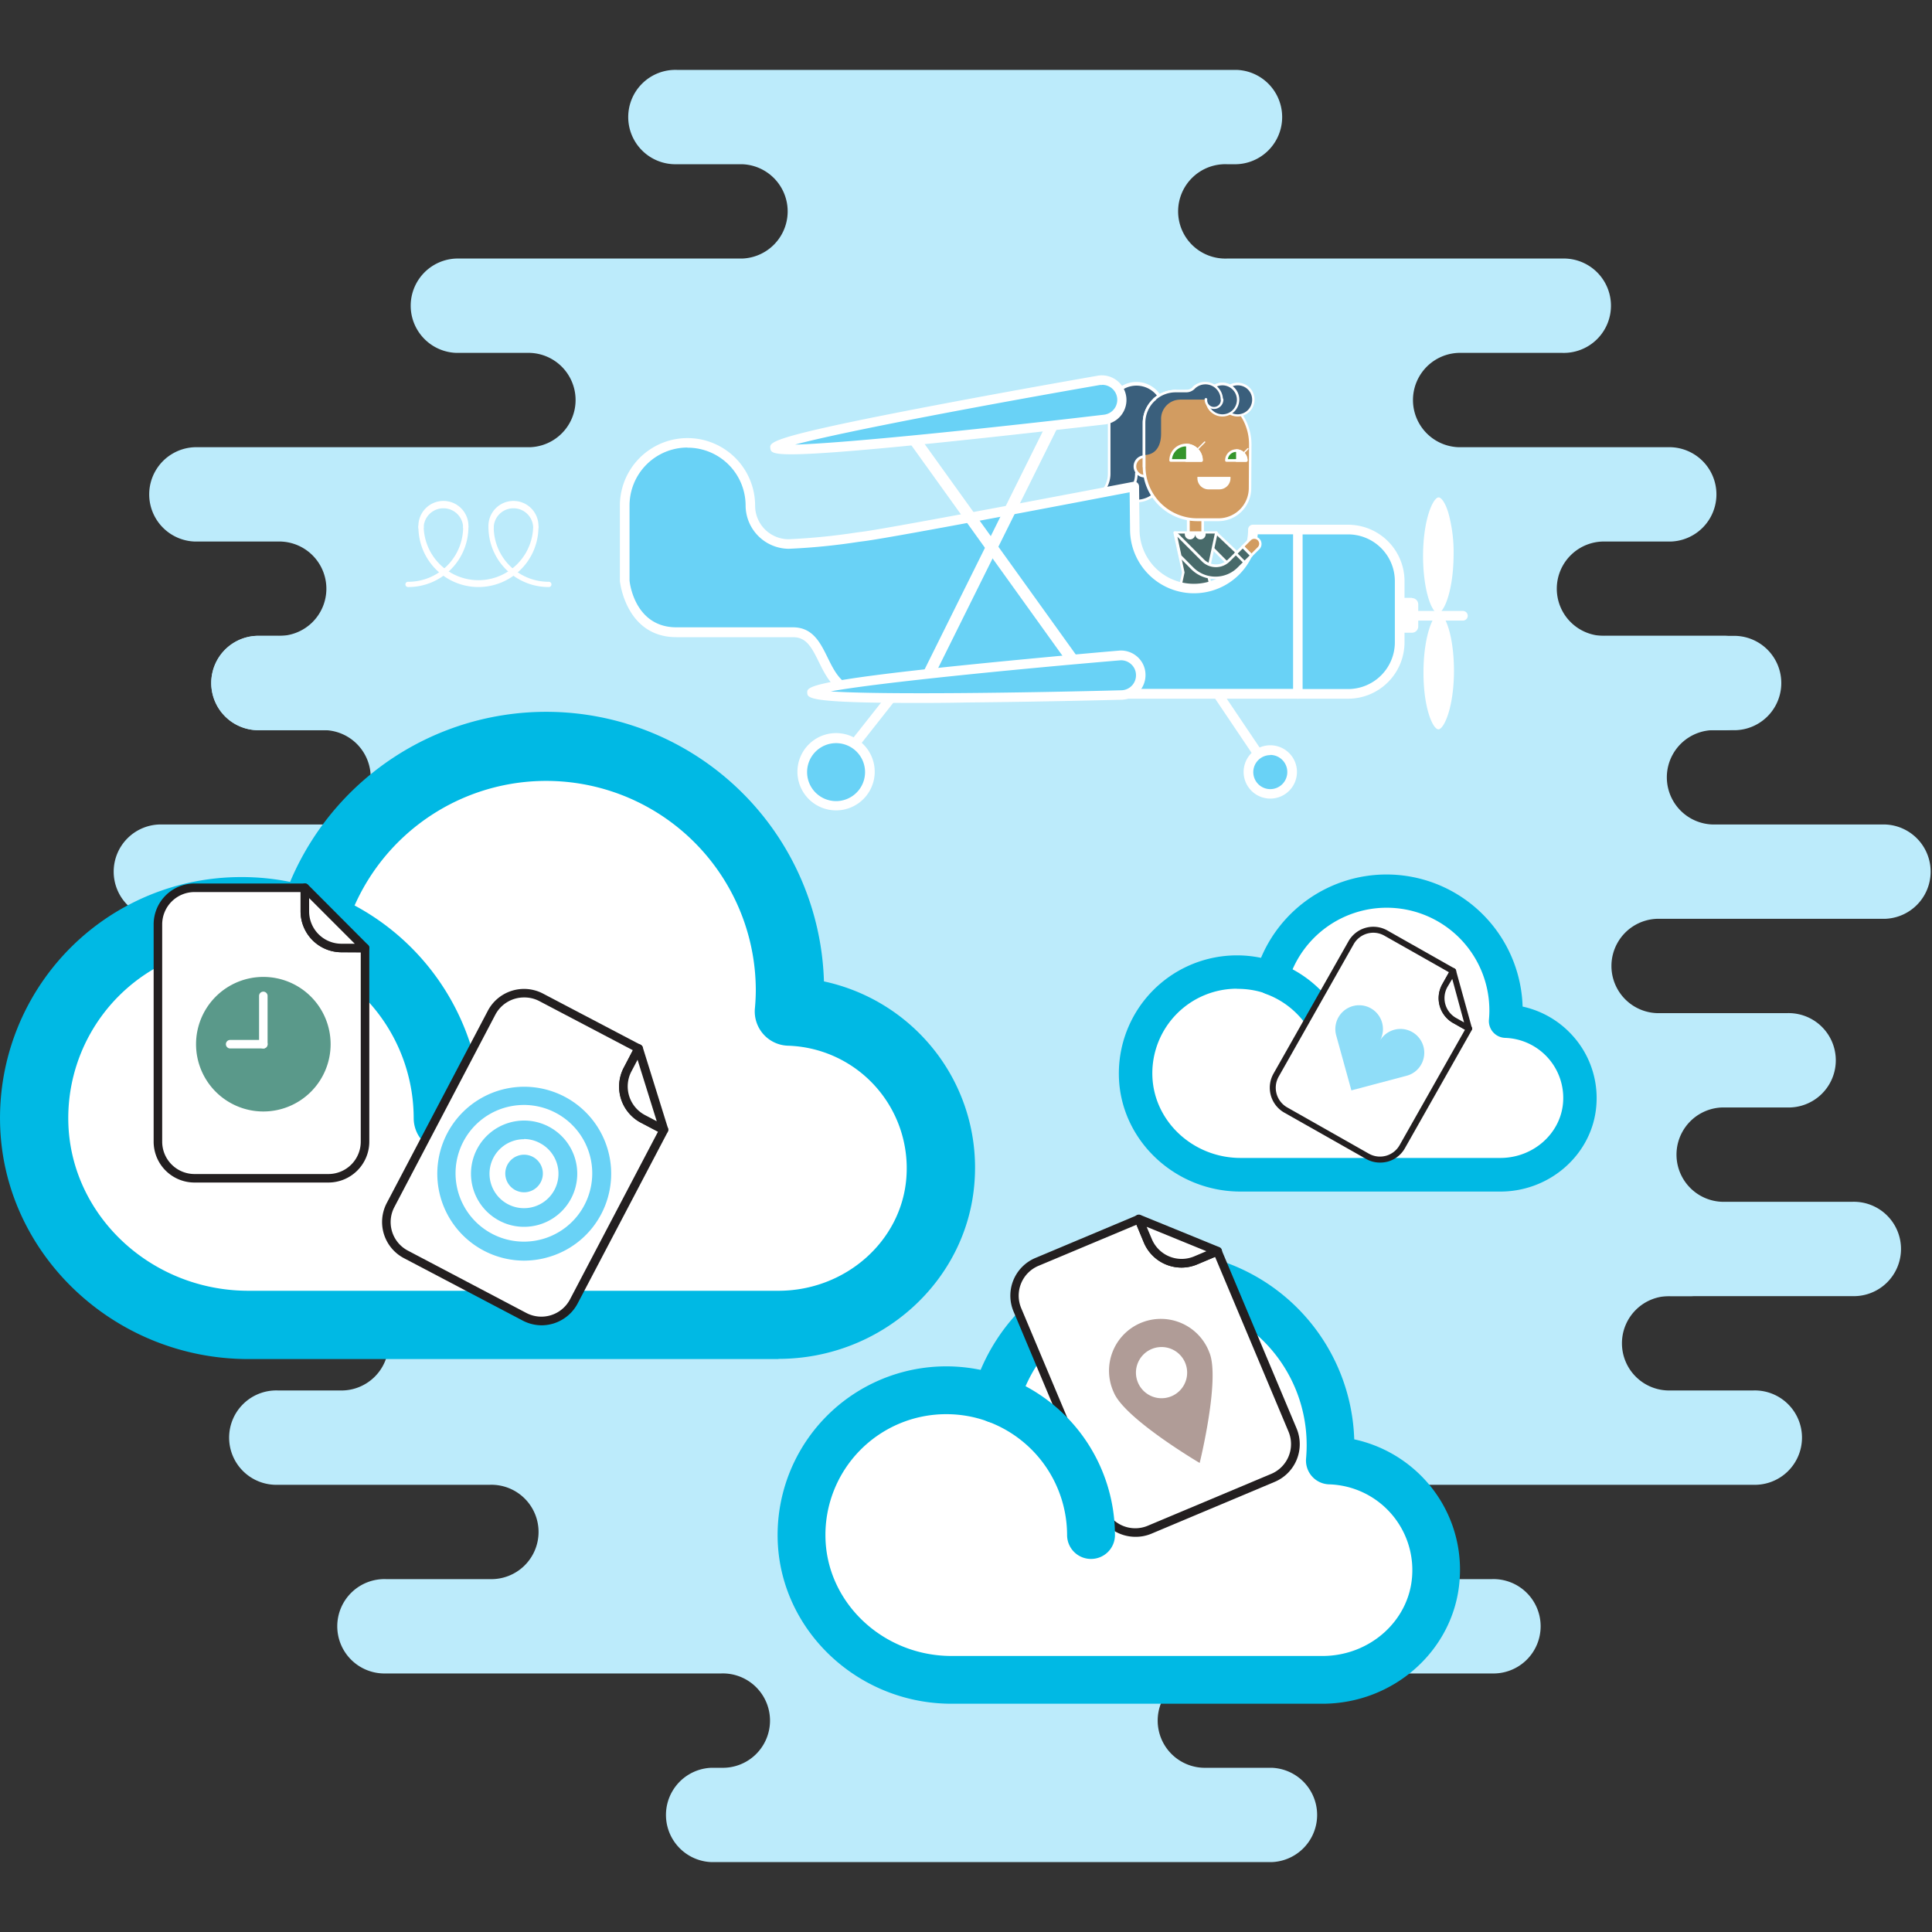 <svg xmlns="http://www.w3.org/2000/svg" viewBox="0 0 400 400"><rect x="0" y="0" width="400" height="400" fill="#333333" stroke="none"/><defs><clipPath id="a"><path d="M0 0h400v400H0z" class="a"/></clipPath><clipPath id="b"><path d="M942.57 190.14h47.58a9.85 9.85 0 1 0 0-19.7h-36a9.86 9.86 0 0 1 0-19.71H959a9.86 9.86 0 1 0 0-19.73h-27.23a9.86 9.86 0 0 1 0-19.71h13.59a9.86 9.86 0 0 0 0-19.71h-44.3a9.86 9.86 0 1 1 0-19.71h21.71a9.86 9.86 0 0 0 0-19.71h-70.09a9.86 9.86 0 1 1 0-19.71h2a9.86 9.86 0 1 0 0-19.71h-117a9.86 9.86 0 1 0 0 19.71h13.59a9.86 9.86 0 0 1 0 19.71h-59.59a9.86 9.86 0 1 0 0 19.71H707a9.86 9.86 0 0 1 0 19.71h-70a9.86 9.86 0 0 0 0 19.71h17.3a9.86 9.86 0 1 1 0 19.71h-3.72a9.86 9.86 0 0 0 0 19.71h13.61a9.86 9.86 0 0 1 0 19.71h-34a9.85 9.85 0 0 0 0 19.7H637a9.86 9.86 0 1 1 0 19.71h-27.15a9.86 9.86 0 0 0 0 19.71h54.38a9.86 9.86 0 0 1 0 19.71h-40.78a9.86 9.86 0 1 0 0 19.71H668a9.86 9.86 0 0 1 0 19.71h-13.6a9.86 9.86 0 0 0 0 19.71h44.31a9.86 9.86 0 1 1 0 19.71H677a9.86 9.86 0 0 0 0 19.71h70.1a9.86 9.86 0 0 1 0 19.71h-2a9.86 9.86 0 1 0 0 19.71H862a9.86 9.86 0 0 0 0-19.71h-13.6a9.86 9.86 0 0 1 0-19.71h59.67a9.86 9.86 0 1 0 0-19.71h-15.38a9.86 9.86 0 0 1 0-19.71h70a9.86 9.86 0 1 0 0-19.71h-17.3a9.86 9.86 0 0 1 0-19.71h38a9.86 9.86 0 0 0 0-19.71h-27.23a9.86 9.86 0 0 1 0-19.71h13.6a9.86 9.86 0 0 0 0-19.71h-27.19a9.86 9.86 0 1 1 0-19.71Z" class="a"/></clipPath><clipPath id="d"><circle cx="803.98" cy="502.73" r="184.99" class="a"/></clipPath><style>.a{fill:none}.c{fill:#bcebfb}.d{fill:#44c7f4}.e{fill:#fff}.f{fill:#486a6a}.g{fill:#3a5f7c}.h{fill:#d29c61}.i{fill:#35952c}.j{fill:#69d2f6}.k{fill:#815541}.l{fill:#00b9e4}.m{fill:#231f20}</style><mask id="c" width="656.38" height="380.88" x="332.59" y="317.74" maskUnits="userSpaceOnUse"/></defs><g clip-path="url(#a)"><path d="M57.49 131.65a9.77 9.77 0 1 0 0-19.53H40.35a9.77 9.77 0 0 1 0-19.53h69.36a9.77 9.77 0 0 0 0-19.53H94.49a9.77 9.77 0 0 1 0-19.53h59.13a9.77 9.77 0 0 0 0-19.53h-13.47a9.77 9.77 0 1 1 0-19.53H256A9.77 9.77 0 0 1 256 34h-2a9.77 9.77 0 1 0 0 19.53h69.45a9.77 9.77 0 1 1 0 19.53H302a9.77 9.77 0 0 0 0 19.53h43.91a9.77 9.77 0 0 1 0 19.53H332.4a9.77 9.77 0 1 0 0 19.53h26.94a9.77 9.77 0 0 1 0 19.53H53.82a9.77 9.77 0 1 1 0-19.53ZM345.89 268.35a9.77 9.77 0 1 0 0 19.53H363a9.77 9.77 0 1 1 0 19.53h-69.33a9.77 9.77 0 0 0 0 19.53h15.22a9.77 9.77 0 1 1 0 19.53h-59.12a9.77 9.77 0 1 0 0 19.53h13.47a9.77 9.77 0 0 1 0 19.53h-115.9a9.77 9.77 0 0 1 0-19.53h2a9.77 9.77 0 1 0 0-19.53H79.91a9.77 9.77 0 1 1 0-19.53h21.51a9.77 9.77 0 1 0 0-19.53h-43.9a9.77 9.77 0 1 1 0-19.53H71a9.77 9.77 0 0 0 0-19.53H44.05a9.77 9.77 0 1 1 0-19.53h305.51a9.77 9.77 0 1 1 0 19.53Z" class="c"/><path d="M67.29 248.82a9.77 9.77 0 0 0 0-19.53H13.41a9.77 9.77 0 0 1 0-19.53h26.94a9.77 9.77 0 1 0 0-19.53h-6.73a9.77 9.77 0 1 1 0-19.53h33.67a9.77 9.77 0 0 0 0-19.53H53.82a9.77 9.77 0 1 1 0-19.53h302.74a9.77 9.77 0 1 1 0 19.53h-2a9.77 9.77 0 0 0 0 19.53h35.7a9.77 9.77 0 0 1 0 19.53h-47.17a9.77 9.77 0 0 0 0 19.53H370a9.77 9.77 0 1 1 0 19.53h-13.44a9.77 9.77 0 0 0 0 19.53h26.94a9.77 9.77 0 1 1 0 19.53H26.88a9.77 9.77 0 0 1 0-19.53Z" class="c"/><path d="M249.87 82.73a3.23 3.23 0 1 0 3.22-3.22 3.23 3.23 0 0 0-3.22 3.22" class="d"/><path d="M253.09 86.23a3.5 3.5 0 1 1 3.49-3.5 3.5 3.5 0 0 1-3.49 3.5Zm0-6.45a3 3 0 1 0 3 3 3 3 0 0 0-3-3Z" class="e"/><path d="m250 112.37 3.56 3.58a6.76 6.76 0 0 0 9.56 0l2.68-2.68-2-2-2.8 2.79a3.68 3.68 0 0 1-5.21 0l-4-3.78" class="f"/><path d="M258.3 118.2a7 7 0 0 1-5-2.06l-3.56-3.58a.27.27 0 0 1 .38-.38l3.56 3.59a6.51 6.51 0 0 0 9.18 0l2.49-2.48-1.62-1.6-2.57 2.57a3.89 3.89 0 0 1-2.79 1.16 3.93 3.93 0 0 1-2.8-1.16l-4-3.78a.27.27 0 0 1 .37-.39l4 3.79a3.42 3.42 0 0 0 4.83 0l2.76-2.76a.28.28 0 0 1 .38 0l2 2a.24.24 0 0 1 .08.19.25.25 0 0 1-.07.19l-2.68 2.68a7 7 0 0 1-4.94 2.02Z" class="e"/><path d="m262.32 112.74 1.96 1.96" class="d"/><path d="M264.28 115a.26.26 0 0 1-.19-.07l-2-2a.27.27 0 0 1 .38-.38l2 2a.28.28 0 0 1 0 .38.3.3 0 0 1-.19.07Z" class="e"/><path d="M243.19 110.28h8.63l-1.79 8.28 1.79 8.28h-8.63l1.79-8.28-1.79-8.28z" class="f"/><path d="M251.83 127.1h-8.64a.26.26 0 0 1-.19-.1.32.32 0 0 1-.06-.23l1.78-8.22-1.78-8.23a.29.29 0 0 1 .06-.22.24.24 0 0 1 .21-.1h8.64a.23.23 0 0 1 .2.1.29.29 0 0 1 .06.22l-1.78 8.23 1.78 8.22a.32.32 0 0 1-.06.23.25.25 0 0 1-.22.1Zm-8.31-.53h8l-1.72-8v-.11l1.72-8h-8l1.72 8a.2.2 0 0 1 0 .11Z" class="e"/><path d="M235.29 103.69a5.65 5.65 0 0 0 5.65-5.69V85a5.65 5.65 0 0 0-11.3 0v13a5.65 5.65 0 0 1-5.65 5.65" class="g"/><path d="M235.29 104a.27.27 0 1 1 0-.53 5.4 5.4 0 0 0 5.39-5.47V85a5.39 5.39 0 0 0-10.77 0v13a5.92 5.92 0 0 1-5.91 6 .27.27 0 0 1 0-.53 5.39 5.39 0 0 0 5.37-5.47V85a5.92 5.92 0 0 1 11.84 0v13a5.92 5.92 0 0 1-5.92 6Z" class="e"/><path d="M235.31 98a5.65 5.65 0 0 1-5.65 5.65" class="g"/><path d="M229.66 104a.27.27 0 1 1 0-.54A5.39 5.39 0 0 0 235 98a.27.27 0 0 1 .54 0 5.93 5.93 0 0 1-5.88 6Z" class="e"/><path d="M246.02 105.39h2.95v4.89h-2.95z" class="h"/><path d="M249 110.54h-3a.27.27 0 0 1-.27-.26v-4.89a.27.27 0 0 1 .27-.27h3a.27.27 0 0 1 .27.27v4.89a.27.27 0 0 1-.27.26Zm-2.68-.53h2.41v-4.35h-2.41Z" class="e"/><path d="M234.93 96.56a2 2 0 1 0 2-2 2 2 0 0 0-2 2" class="h"/><path d="M237 98.86a2.3 2.3 0 1 1 2.3-2.3 2.3 2.3 0 0 1-2.3 2.3Zm0-4.06a1.76 1.76 0 1 0 1.77 1.76A1.76 1.76 0 0 0 237 94.8Z" class="e"/><path d="M247.86 107.63a11 11 0 0 1-11-11v-9.08a6.54 6.54 0 0 1 6.57-6.55l4.41-.05a11 11 0 0 1 11 11v9.12a6.54 6.54 0 0 1-6.54 6.55h-4.39Z" class="h"/><path d="M252.25 107.9h-4.39a11.29 11.29 0 0 1-11.27-11.27v-9.08a6.82 6.82 0 0 1 6.81-6.81h4.41A11.29 11.29 0 0 1 259.11 92l-.05 9.13a6.82 6.82 0 0 1-6.81 6.77Zm-4.41-26.67h-4.41a6.27 6.27 0 0 0-6.27 6.27v9.08a10.74 10.74 0 0 0 10.73 10.73h4.39a6.28 6.28 0 0 0 6.27-6.28l.05-9.12a10.74 10.74 0 0 0-10.76-10.68Z" class="e"/><path d="M253.88 95.33a2 2 0 0 1 4.08 0Z" class="i"/><path d="M258 95.6h-4.08a.27.27 0 0 1-.27-.27 2.31 2.31 0 0 1 4.62 0 .27.27 0 0 1-.27.27Zm-3.79-.54h3.5a1.77 1.77 0 0 0-3.5 0ZM250.22 101.05a2 2 0 0 1-2-2h6.31a2 2 0 0 1-2 2Z" class="e"/><path d="M252.45 101.32h-2.23a2.31 2.31 0 0 1-2.31-2.32v-.27h6.85V99a2.31 2.31 0 0 1-2.31 2.32Zm-4-2a1.78 1.78 0 0 0 1.76 1.5h2.23a1.77 1.77 0 0 0 1.75-1.5ZM255.92 93.29a2 2 0 0 1 2 2h-2" class="e"/><path d="M258 95.6h-2a.27.27 0 0 1 0-.54h1.75a1.77 1.77 0 0 0-1.75-1.5.27.27 0 0 1 0-.54 2.32 2.32 0 0 1 2.31 2.31.27.27 0 0 1-.31.27Z" class="e"/><path d="m257.36 93.89 1.01-1.01" class="d"/><path d="M257.36 94a.11.11 0 0 1-.09 0 .14.14 0 0 1 0-.19l1-1a.13.13 0 1 1 .19.19l-1 1a.13.13 0 0 1-.1 0Z" class="e"/><path d="M242.37 95.33a3.21 3.21 0 0 1 6.41 0Z" class="i"/><path d="M248.78 95.6h-6.41a.27.27 0 0 1-.27-.27 3.47 3.47 0 0 1 6.94 0 .27.27 0 0 1-.26.27Zm-6.13-.54h5.85a2.94 2.94 0 0 0-5.85 0Z" class="e"/><path d="M245.57 92.13a3.21 3.21 0 0 1 3.21 3.2h-3.21" class="e"/><path d="M248.78 95.6h-3.21a.27.27 0 0 1 0-.54h2.93a3 3 0 0 0-2.93-2.67.27.27 0 0 1 0-.53 3.47 3.47 0 0 1 3.43 3.47.27.27 0 0 1-.22.27Z" class="e"/><path d="m247.84 93.06 1.58-1.58" class="d"/><path d="M247.84 93.2a.13.13 0 0 1-.1 0 .14.14 0 0 1 0-.19l1.58-1.58a.13.13 0 0 1 .19.19l-1.58 1.58a.11.11 0 0 1-.09 0Z" class="e"/><path d="M253 82.73a3.23 3.23 0 1 0 3.22-3.22 3.23 3.23 0 0 0-3.22 3.22" class="g"/><path d="M256.24 86.23a3.5 3.5 0 1 1 3.5-3.5 3.5 3.5 0 0 1-3.5 3.5Zm0-6.45a3 3 0 1 0 3 3 2.95 2.95 0 0 0-3-3Z" class="e"/><path d="M249.87 82.73a3.23 3.23 0 1 0 3.22-3.22 3.23 3.23 0 0 0-3.22 3.22" class="g"/><path d="M253.09 86.23a3.5 3.5 0 1 1 3.49-3.5 3.5 3.5 0 0 1-3.49 3.5Zm0-6.45a3 3 0 1 0 3 3 3 3 0 0 0-3-3Z" class="e"/><path d="M267.33 111.7a1.41 1.41 0 0 0 0-2 1.39 1.39 0 0 0-2 0l-1.59 1.58 2 2Z" class="h"/><path d="M265.75 113.55a.24.24 0 0 1-.19-.08l-2-2a.28.28 0 0 1 0-.38l1.59-1.58a1.67 1.67 0 1 1 2.36 2.36l-1.59 1.58a.23.23 0 0 1-.17.1Zm-1.61-2.25 1.61 1.6 1.39-1.39a1.13 1.13 0 1 0-1.6-1.6Zm3.19.4ZM247.46 110.6a1.08 1.08 0 0 1-2.16 0v-.32h2.16ZM249.62 110.6a1.08 1.08 0 0 1-2.16 0v-.32h2.16Z" class="e"/><path d="M244.32 82.73a4 4 0 0 0-3.93 3.87v3.18c0 2.61-1.17 4.43-3.55 4.43v-6.48a6.89 6.89 0 0 1 3.35-5.89Z" class="g"/><path d="M236.86 96.9a.28.28 0 0 1-.27-.27v-9.08a6.82 6.82 0 0 1 6.81-6.81.27.27 0 1 1 0 .54 6.27 6.27 0 0 0-6.27 6.27v9.08a.27.27 0 0 1-.27.27Z" class="e"/><path d="M253 82.73a3.42 3.42 0 0 0-5.85-2.42 2.22 2.22 0 0 1-1.59.66l-2.17.05a6.51 6.51 0 0 0-4.39 1.71" class="g"/><path d="M253 83a.27.27 0 0 1-.27-.27 3.16 3.16 0 0 0-5.32-2.3l-.05.06a2.48 2.48 0 0 1-1.78.74h-2.16a6.24 6.24 0 0 0-4.25 1.65.27.27 0 0 1-.38 0 .26.26 0 0 1 0-.37 6.75 6.75 0 0 1 4.6-1.8h2.16a2 2 0 0 0 1.34-.51v-.06a3.7 3.7 0 0 1 6.31 2.61.27.27 0 0 1-.2.25Z" class="e"/><path d="M249.67 82.73a1.68 1.68 0 0 0 3.35 0" class="g"/><path d="M251.35 84.67a1.94 1.94 0 0 1-1.94-1.94.27.27 0 1 1 .53 0 1.41 1.41 0 1 0 2.81 0 .27.27 0 0 1 .54 0 1.94 1.94 0 0 1-1.94 1.94Z" class="e"/><path d="M268.71 109.64h10.4a10.68 10.68 0 0 1 10.68 10.68V133a10.68 10.68 0 0 1-10.68 10.68h-10.4" class="j"/><path d="M279.11 144.66h-10.4a1 1 0 0 1 0-2h10.4a9.69 9.69 0 0 0 9.68-9.68v-12.66a9.69 9.69 0 0 0-9.68-9.68h-10.4a1 1 0 0 1 0-2h10.4a11.69 11.69 0 0 1 11.68 11.68V133a11.69 11.69 0 0 1-11.68 11.66Z" class="e"/><path d="m262.97 159.82-14.3-21.24" class="k"/><path d="M263 160.82a1 1 0 0 1-.83-.44l-14.3-21.24a1 1 0 0 1 1.63-1.14l14.3 21.24a1 1 0 0 1-.27 1.39 1 1 0 0 1-.53.19Z" class="e"/><path d="m172.36 159.82 16.74-21.24" class="k"/><path d="M172.36 160.82a1 1 0 0 1-.79-1.62l16.74-21.2a1 1 0 1 1 1.57 1.24l-16.74 21.24a1 1 0 0 1-.78.34Z" class="e"/><path d="M180.06 159.82a7 7 0 1 1-7-7 7 7 0 0 1 7 7" class="j"/><path d="M173.1 167.78a8 8 0 1 1 8-8 8 8 0 0 1-8 8Zm0-13.92a6 6 0 1 0 6 6 6 6 0 0 0-6-6Z" class="e"/><path d="M173.1 167.31a7.49 7.49 0 1 1 7.49-7.49 7.51 7.51 0 0 1-7.49 7.49Zm0-13.91a6.42 6.42 0 1 0 6.42 6.42 6.43 6.43 0 0 0-6.42-6.42Z" class="e"/><path d="M267.49 159.82a4.52 4.52 0 1 1-4.49-4.52 4.52 4.52 0 0 1 4.52 4.52" class="j"/><path d="M263 165.34a5.52 5.52 0 1 1 5.52-5.52 5.52 5.52 0 0 1-5.52 5.52Zm0-9a3.52 3.52 0 1 0 3.52 3.52 3.53 3.53 0 0 0-3.52-3.56Z" class="e"/><path d="M263 164.88a5.06 5.06 0 1 1 5-5.06 5.07 5.07 0 0 1-5 5.06Zm0-9a4 4 0 1 0 4 4 4 4 0 0 0-4-4.04ZM297.82 151c1.06 0 3.16-4.23 3.21-12 0-6-1.21-10.19-2.39-11.56l-.48-.56.44-.59c1.14-1.55 2.31-5.65 2.35-11.3a30.69 30.69 0 0 0-1.1-8.87c-.66-2.15-1.49-3.14-2-3.14-1.07 0-3.17 4.22-3.22 12 0 6 1.21 10.19 2.39 11.56l.48.56-.44.6c-1.14 1.55-2.31 5.64-2.34 11.29-.05 7.76 2 12 3.06 12ZM292.32 123.78H290V131h2.35a1.29 1.29 0 0 0 1.28-1.29v-4.59a1.29 1.29 0 0 0-1.28-1.29" class="e"/><path d="M259.43 109.64a12.24 12.24 0 0 1-24.48 0l-.1-8.91s-48.59 9.35-56 10.33c-5.63.74-11.68 1.58-15.54 1.58a7.93 7.93 0 0 1-7.94-7.94 13 13 0 0 0-26 0v15.5s1 10.72 10.72 10.72h24.11c7.5 0 5.1 12.74 15.12 12.74h89.43v-34Z" class="j"/><path d="M268.71 144.66h-89.43c-6 0-8.08-4.23-9.75-7.62-1.56-3.18-2.65-5.12-5.36-5.12h-24.12c-10.51 0-11.7-11.51-11.71-11.63V104.7a14 14 0 0 1 28 0 6.94 6.94 0 0 0 6.94 6.94 130.1 130.1 0 0 0 14.17-1.41l1.24-.16c7.3-1 55.47-10.23 55.95-10.32a1 1 0 0 1 .83.2 1 1 0 0 1 .36.77l.1 8.91a11.24 11.24 0 1 0 22.48 0 1 1 0 0 1 1-1h9.28a1 1 0 0 1 1 1v34a1 1 0 0 1-.98 1.03Zm-126.37-52a12 12 0 0 0-12 12v15.5c0 .31 1 9.72 9.72 9.72h24.12c4.09 0 5.65 3.17 7.16 6.24 1.64 3.34 3.2 6.5 7.95 6.5h88.43v-32h-7.32a13.24 13.24 0 0 1-26.44-1l-.08-7.7c-7.63 1.46-48.09 9.21-54.9 10.11l-1.24.16a130.59 130.59 0 0 1-14.43 1.43 9 9 0 0 1-8.94-8.94 12 12 0 0 0-12.03-11.99Z" class="e"/><path d="M223.49 139.77a1.19 1.19 0 0 1-1-.49l-34.89-48.6a1.19 1.19 0 1 1 1.94-1.39l34.89 48.59a1.21 1.21 0 0 1-.27 1.67 1.23 1.23 0 0 1-.67.22Z" class="e"/><path d="M190.87 143.6a1.12 1.12 0 0 1-.53-.13 1.2 1.2 0 0 1-.54-1.6l28.69-57.78a1.19 1.19 0 1 1 2.14 1.06l-28.69 57.78a1.2 1.2 0 0 1-1.07.67ZM302.88 128.49h-12.09a1 1 0 1 1 0-2h12.09a1 1 0 0 1 0 2Z" class="e"/><path d="M232.25 143.91s-64.07 1.71-64.18-.55 63.8-7.65 63.8-7.65a4.1 4.1 0 0 1 .38 8.2" class="j"/><path d="M190 145.54c-22.78 0-22.82-1-22.87-2.13s-.11-2.37 32.75-5.72c15.79-1.61 31.8-3 32-3a5.12 5.12 0 0 1 3.62 1.31 5 5 0 0 1 1.66 3.53 5.11 5.11 0 0 1-4.86 5.34c-.16 0-16.21.43-32.07.57-3.87.08-7.23.1-10.23.1Zm42.3-1.63Zm-60.3-.77c10.1.73 40.48.3 60.24-.23a3.09 3.09 0 0 0 2.95-3.24 3 3 0 0 0-1-2.15 3.07 3.07 0 0 0-2.23-.81c-19.73 1.66-50.02 4.6-59.96 6.43Z" class="e"/><path d="M228.69 86.88s-67.9 8-68.2 5.8 67.1-13.93 67.1-13.93a4.1 4.1 0 1 1 1.1 8.13" class="j"/><path d="M163.83 94.06c-4.17 0-4.25-.58-4.34-1.25-.17-1.31-.31-2.34 34.25-8.92 16.63-3.17 33.51-6.1 33.68-6.13a5.1 5.1 0 1 1 1.4 10.11c-.17 0-17.18 2-34 3.74-17.82 1.82-26.65 2.45-30.99 2.45Zm64.31-14.35a3 3 0 0 0-.42 0c-20.77 3.6-52.63 9.51-63.11 12.34 10.84-.29 43-3.71 63.95-6.19a3.1 3.1 0 0 0-.42-6.18Zm.55 7.17Z" class="e"/><path d="M260.59 113.48a1.28 1.28 0 0 0-1.81-1.81l-1.49 1.49 1.81 1.84Z" class="h"/><path d="M259.1 115.24a.27.27 0 0 1-.19-.08l-1.81-1.81a.28.28 0 0 1 0-.38l1.49-1.49a1.55 1.55 0 0 1 2.19 2.19l-1.49 1.49a.27.27 0 0 1-.19.08Zm-1.43-2.08 1.43 1.43 1.3-1.3a1 1 0 0 0-1.43-1.43Z" class="e"/><path d="m243.31 110.27 5.74 5.74a3.8 3.8 0 0 0 5.37 0l2.87-2.86 1.81 1.85-2.67 2.67a6.77 6.77 0 0 1-9.55 0l-2.52-2.54Z" class="f"/><path d="M251.66 119.88a7 7 0 0 1-5-2l-2.52-2.55a.21.21 0 0 1-.07-.13l-1-4.83a.27.27 0 0 1 .13-.29.26.26 0 0 1 .32 0l5.74 5.74a3.54 3.54 0 0 0 5 0l2.84-2.82a.28.28 0 0 1 .38 0l1.81 1.82a.27.27 0 0 1 0 .38l-2.67 2.67a7 7 0 0 1-4.96 2.01ZM244.6 115l2.47 2.49a6.49 6.49 0 0 0 9.17 0l2.48-2.48-1.43-1.44-2.68 2.67a4.08 4.08 0 0 1-5.75 0l-5.09-5.1Z" class="e"/><path d="m255.85 114.59 1.81 1.82" class="d"/><path d="M257.66 116.68a.29.29 0 0 1-.19-.08l-1.81-1.82a.26.26 0 0 1 0-.38.28.28 0 0 1 .38 0l1.81 1.82a.26.26 0 0 1 0 .38.27.27 0 0 1-.19.08ZM113.55 121.54a12.43 12.43 0 0 1-12.42-12.42.55.55 0 1 1 1.09 0 11.34 11.34 0 0 0 11.33 11.33.55.55 0 1 1 0 1.09ZM84.56 121.54a.55.55 0 1 1 0-1.09 11.34 11.34 0 0 0 11.33-11.33.55.55 0 1 1 1.09 0 12.43 12.43 0 0 1-12.42 12.42Z" class="e"/><path d="M99.05 121.54a12.43 12.43 0 0 1-12.42-12.42.55.55 0 1 1 1.09 0 11.34 11.34 0 0 0 22.67 0 .55.55 0 0 1 .54-.55.55.55 0 0 1 .55.55 12.43 12.43 0 0 1-12.43 12.42Z" class="e"/><path d="M110.93 109.67a.55.55 0 0 1-.54-.55 4.09 4.09 0 0 0-8.17 0 .55.55 0 1 1-1.09 0 5.18 5.18 0 1 1 10.35 0 .55.55 0 0 1-.55.55ZM96.44 109.67a.55.55 0 0 1-.55-.55 4.09 4.09 0 0 0-8.17 0 .55.55 0 1 1-1.09 0 5.18 5.18 0 1 1 10.35 0 .55.55 0 0 1-.54.55ZM263.27 202.53a24.72 24.72 0 0 1 48.52 6.71c0 .74 0 1.48-.11 2.21a15.89 15.89 0 0 1 15.38 17.06c-.61 8.41-8 14.73-16.44 14.73h-53.77c-11.58 0-21.55-9.07-21.73-20.65a21 21 0 0 1 28.16-20.06" class="e"/><path d="M310.62 246.7h-53.77c-13.69 0-25-10.79-25.2-24.06a24.46 24.46 0 0 1 29.43-24.33 28.19 28.19 0 0 1 54.16 10.09 19.45 19.45 0 0 1 10.33 6 19.23 19.23 0 0 1 4.94 14.4c-.72 10.02-9.46 17.9-19.89 17.9Zm-54.52-42a17.52 17.52 0 0 0-17.52 17.8c.15 9.51 8.34 17.24 18.27 17.24h53.77c6.82 0 12.52-5.05 13-11.51a12.44 12.44 0 0 0-12-13.35 3.48 3.48 0 0 1-3.35-3.77c.06-.68.09-1.3.09-1.9a21.26 21.26 0 0 0-41.66-6 2.64 2.64 0 0 1-.13.46 3.46 3.46 0 0 1-3.25 2.28 3.18 3.18 0 0 1-.91-.13 2.32 2.32 0 0 1-.37-.13 17.64 17.64 0 0 0-5.94-.96Z" class="l"/><path d="M277.08 222.25a21 21 0 0 0-13.8-19.72" class="e"/><path d="M277.08 225.71a3.46 3.46 0 0 1-3.46-3.46 17.58 17.58 0 0 0-11.53-16.47 3.46 3.46 0 0 1 2.37-6.51 24.54 24.54 0 0 1 16.08 23 3.46 3.46 0 0 1-3.46 3.44Z" class="l"/><path d="M300.87 201.07 287 193.19a5.3 5.3 0 0 0-7.23 2l-15.52 27.4a5.31 5.31 0 0 0 2 7.23l16.89 9.57a5.31 5.31 0 0 0 7.23-2L304.16 213l-3-1.68a5.29 5.29 0 0 1-2-7.22Z" class="e"/><path d="M285.7 240.7a5.8 5.8 0 0 1-2.91-.78l-16.89-9.56a5.93 5.93 0 0 1-2.24-8.07l15.53-27.41a5.9 5.9 0 0 1 8.06-2.23l13.92 7.88a.61.61 0 0 1 .23.84l-1.69 3a4.71 4.71 0 0 0 1.77 6.39l3 1.67a.62.62 0 0 1 .29.38.56.56 0 0 1-.06.47l-13.83 24.43a5.87 5.87 0 0 1-3.57 2.79 6.22 6.22 0 0 1-1.61.2Zm-1.36-47.59a4.83 4.83 0 0 0-1.25.17 4.68 4.68 0 0 0-2.83 2.21l-15.52 27.41a4.68 4.68 0 0 0 1.77 6.38l16.89 9.57a4.67 4.67 0 0 0 6.38-1.77l13.53-23.89-2.44-1.38a5.91 5.91 0 0 1-2.23-8.07l1.36-2.44-13.38-7.58a4.68 4.68 0 0 0-2.28-.61Z" class="m"/><path d="m304.16 213-3-1.68a5.29 5.29 0 0 1-2-7.22l1.68-3Z" class="e"/><path d="M304.16 213.57a.68.68 0 0 1-.31-.08l-3-1.68a5.91 5.91 0 0 1-2.23-8.07l1.69-3a.61.61 0 0 1 .61-.31.62.62 0 0 1 .52.45l3.29 11.89a.62.62 0 0 1-.21.65.6.6 0 0 1-.36.15Zm-3.49-10.9-1 1.68a4.71 4.71 0 0 0 1.77 6.39l1.68.94Z" class="m"/><path d="m279.79 225.75-3.13-11.33a4.93 4.93 0 1 1 9 1.11 4.93 4.93 0 0 1 8.58 4.87 4.88 4.88 0 0 1-3 2.32Z" fill="#8fddf8"/><path d="M206.14 289.64a35.32 35.32 0 0 1 69.31 9.59c0 1.06-.05 2.11-.14 3.15a22.72 22.72 0 0 1 22 24.38c-.87 12-11.44 21-23.49 21H197c-16.55 0-30.79-12.94-31.05-29.49a30 30 0 0 1 40.23-28.66" class="e"/><path d="M273.78 352.74H197c-19.55 0-35.7-15.42-36-34.37a34.92 34.92 0 0 1 34.92-35.48 35.23 35.23 0 0 1 7.11.73A40.27 40.27 0 0 1 280.38 298a27.87 27.87 0 0 1 14.77 8.52 27.47 27.47 0 0 1 7.05 20.56c-1.03 14.4-13.51 25.66-28.42 25.66Zm-77.88-59.95a25 25 0 0 0-25 25.43c.21 13.58 11.92 24.63 26.1 24.63h76.81c9.74 0 17.89-7.23 18.55-16.45a17.76 17.76 0 0 0-17.17-19.08 4.93 4.93 0 0 1-4.78-5.37c.08-1 .12-1.86.12-2.72a30.37 30.37 0 0 0-59.53-8.55 4.84 4.84 0 0 1-.19.65 5 5 0 0 1-4.71 3.26 5.3 5.3 0 0 1-1.29-.19 4.72 4.72 0 0 1-.53-.18 25 25 0 0 0-8.38-1.43Z" class="l"/><path d="m235.76 252.41-21.06 8.86a7.57 7.57 0 0 0-4 9.91l17.45 41.48a7.57 7.57 0 0 0 9.91 4L263.58 306a7.57 7.57 0 0 0 4-9.91l-15.54-37-4.5 1.9a7.57 7.57 0 0 1-9.92-4.05Z" class="e"/><path d="M235.09 318.18a8.46 8.46 0 0 1-7.81-5.17l-17.44-41.49a8.46 8.46 0 0 1 4.52-11.07l21.06-8.85a.85.85 0 0 1 .68 0 .9.9 0 0 1 .48.48l1.9 4.51a6.69 6.69 0 0 0 8.76 3.57l4.49-1.9a.89.89 0 0 1 1.16.47l15.55 37a8.46 8.46 0 0 1-4.52 11.07l-25.57 10.75a8.33 8.33 0 0 1-3.26.63Zm.2-64.61L215 262.08a6.7 6.7 0 0 0-3.57 8.76l17.44 41.48a6.7 6.7 0 0 0 8.76 3.57l25.57-10.74a6.69 6.69 0 0 0 3.57-8.76l-15.2-36.16-3.69 1.55a8.46 8.46 0 0 1-11.07-4.51Z" class="m"/><path d="M225.87 317.82a30 30 0 0 0-19.72-28.18" class="e"/><path d="M225.87 322.76a4.94 4.94 0 0 1-4.94-4.94 25.12 25.12 0 0 0-16.47-23.53 4.95 4.95 0 0 1 3.38-9.3 35 35 0 0 1 23 32.83 4.94 4.94 0 0 1-4.97 4.94Z" class="l"/><path d="m252.08 259.07-4.5 1.9a7.57 7.57 0 0 1-9.92-4.05l-1.9-4.51Z" class="e"/><path d="M244.65 262.44a8.46 8.46 0 0 1-7.8-5.17l-1.9-4.52a.86.86 0 0 1 .19-1 .88.88 0 0 1 1-.2l16.31 6.66a.87.87 0 0 1 .55.81.88.88 0 0 1-.54.82l-4.5 1.9a8.38 8.38 0 0 1-3.31.7ZM237.4 254l1.08 2.55a6.69 6.69 0 0 0 8.76 3.57l2.53-1.07Z" class="m"/><path d="M250.38 280c2.3 5.46-2 22.89-2 22.89s-15.48-9.11-17.77-14.58a10.73 10.73 0 1 1 19.77-8.31" fill="#b09c97"/><path d="M245.37 282.13a5.3 5.3 0 1 1-6.93-2.83 5.3 5.3 0 0 1 6.93 2.83M64.52 191.23a50.46 50.46 0 0 1 99 13.7c0 1.52-.08 3-.21 4.5a32.46 32.46 0 0 1 31.38 34.83c-1.24 17.16-16.34 30.05-33.55 30.05H51.43c-23.64 0-44-18.5-44.36-42.14a42.86 42.86 0 0 1 57.47-40.94" class="e"/><path d="M161.16 281.38H51.43c-27.93 0-51-22-51.42-49.1a49.89 49.89 0 0 1 49.88-50.69 50.07 50.07 0 0 1 10.17 1 57.53 57.53 0 0 1 110.53 20.6 39.67 39.67 0 0 1 21.09 12.16 39.24 39.24 0 0 1 10.08 29.37c-1.48 20.53-19.31 36.62-40.6 36.62M49.89 195.73a35.75 35.75 0 0 0-35.75 36.33c.3 19.4 17 35.18 37.29 35.18h109.73c13.91 0 25.55-10.32 26.5-23.49a25.38 25.38 0 0 0-24.54-27.25 7.09 7.09 0 0 1-6.83-7.69c.13-1.39.19-2.65.19-3.88a43.4 43.4 0 0 0-85-12.22 5.29 5.29 0 0 1-.27.94 7.06 7.06 0 0 1-6.64 4.65h-.07a7 7 0 0 1-1.86-.26c-.26-.08-.51-.16-.75-.26a35.73 35.73 0 0 0-12-2.05" class="l"/><path d="M92.72 231.49a42.85 42.85 0 0 0-28.18-40.26" class="e"/><path d="M92.72 238.55a7.06 7.06 0 0 1-7.07-7.06 35.88 35.88 0 0 0-23.53-33.61A7.07 7.07 0 0 1 67 184.59a50.07 50.07 0 0 1 32.82 46.9 7.06 7.06 0 0 1-7.1 7.06Z" class="l"/><path d="M132.23 217.11 112 206.49a7.58 7.58 0 0 0-10.23 3.19l-20.92 39.84A7.57 7.57 0 0 0 84 259.74l24.55 12.9a7.59 7.59 0 0 0 10.23-3.19l18.65-35.52-4.33-2.26a7.57 7.57 0 0 1-3.1-10.22Z" class="e"/><path d="M112.1 274.39a8.51 8.51 0 0 1-3.92-1l-24.55-12.9a8.46 8.46 0 0 1-3.56-11.41L101 209.27a8.47 8.47 0 0 1 11.42-3.56l20.23 10.62a.89.89 0 0 1 .43.52.87.87 0 0 1-.06.67l-2.28 4.34a6.69 6.69 0 0 0 2.82 9l4.33 2.26a.92.92 0 0 1 .43.52.89.89 0 0 1-.06.68l-18.66 35.54a8.47 8.47 0 0 1-7.5 4.53Zm-3.61-67.88a6.7 6.7 0 0 0-5.94 3.58l-20.91 39.84a6.67 6.67 0 0 0 2.81 9L109 271.85a6.7 6.7 0 0 0 9-2.81l18.23-34.73-3.54-1.86a8.44 8.44 0 0 1-3.52-11.45l1.86-3.56-19.44-10.21a6.63 6.63 0 0 0-3.1-.72Z" class="m"/><path d="m137.47 233.93-4.33-2.26a7.57 7.57 0 0 1-3.14-10.22l2.28-4.34Z" class="e"/><path d="M137.47 234.82a1 1 0 0 1-.41-.1l-4.33-2.26a8.47 8.47 0 0 1-3.56-11.46l2.27-4.34a.92.92 0 0 1 .87-.47.89.89 0 0 1 .76.62l5.24 16.82a.87.87 0 0 1-.28.94.85.85 0 0 1-.56.25ZM132 219.41l-1.29 2.45a6.7 6.7 0 0 0 2.82 9l2.44 1.28Z" class="m"/><path d="M108.49 261a18 18 0 1 1 16-9.66 17.93 17.93 0 0 1-10.61 8.83 18.12 18.12 0 0 1-5.39.83Zm0-32.23a14.28 14.28 0 0 0-4.23.64 14.15 14.15 0 1 0 4.23-.64Zm14.24 21.67Z" class="j"/><path d="M108.49 254a10.83 10.83 0 0 1-5.09-1.26 11 11 0 1 1 14.85-4.62 11 11 0 0 1-9.76 5.88Zm0-18.14a7.14 7.14 0 1 0 6.32 10.46 7.15 7.15 0 0 0-3-9.64 7 7 0 0 0-3.29-.86Zm8 11.36Z" class="j"/><path d="M108.51 246.85a3.89 3.89 0 1 1 1.81-7.33 3.89 3.89 0 0 1-1.81 7.33Zm0-3.91h.02Z" class="j"/><path d="M63.12 183.8H40.27a7.58 7.58 0 0 0-7.57 7.58v45a7.57 7.57 0 0 0 7.57 7.62H68a7.57 7.57 0 0 0 7.57-7.57v-40.17h-4.88a7.57 7.57 0 0 1-7.57-7.57Z" class="e"/><path d="M68 244.83H40.27a8.46 8.46 0 0 1-8.46-8.45v-45a8.46 8.46 0 0 1 8.46-8.46h22.85a.89.89 0 0 1 .88.88v4.9a6.7 6.7 0 0 0 6.69 6.69h4.88a.88.88 0 0 1 .63.26.9.9 0 0 1 .26.62v40.12a8.47 8.47 0 0 1-8.46 8.44Zm-27.73-60.14a6.7 6.7 0 0 0-6.69 6.69v45a6.7 6.7 0 0 0 6.69 6.69H68a6.7 6.7 0 0 0 6.69-6.69v-39.23h-4a8.48 8.48 0 0 1-8.46-8.46v-4Z" class="m"/><path d="M75.57 196.26h-4.88a7.57 7.57 0 0 1-7.57-7.57v-4.89Z" class="e"/><path d="M70.69 197.16a8.48 8.48 0 0 1-8.46-8.46v-4.89a.89.89 0 0 1 .55-.82.88.88 0 0 1 1 .19l12.42 12.46a.88.88 0 0 1 .19 1 .89.89 0 0 1-.81.55ZM64 185.94v2.76a6.7 6.7 0 0 0 6.69 6.69h2.76Z" class="m"/><path d="M68.45 216.19a13.93 13.93 0 1 1-13.93-13.93 13.93 13.93 0 0 1 13.93 13.93" fill="#5a998a"/><path d="M54.52 217.07h-6.87a.88.88 0 1 1 0-1.76h6.87a.88.88 0 0 1 0 1.76Z" class="e"/><path d="M54.52 217.07a.87.87 0 0 1-.88-.88v-10a.88.88 0 1 1 1.76 0v10a.87.87 0 0 1-.88.88Z" class="e"/></g><g clip-path="url(#b)"><g mask="url(#c)"><g clip-path="url(#d)"><path d="m808.16 363.5-19-10.09-12.2 7.5-41.87-10.27-22.66-1.64-31.91 5.86-30.73-16.65-25.71 5.44 17-12-7.51-10.33-34.25 7-26.88 8.83 3.42 11.12-7.51 10.55-13.35-7.76-12.44 4.69-11 5.4-15.48-7.51-.94 10.09-23.7 1.88s-5.86 6.1-6.8 6.33-20.18 6.1-20.88 6.81-11.5-7.75-11.5-7.75l6.81-1.87 8.16 2.41 5.68-5.93-21-10-21.66-4.57-17.37 15.12-17.76 15-6.85 10.73-1.89 12.19 9.42-1.08 7.58-.19.74 7.22v3.51l3 1.11 2.35-3.75 4.53.1-.12-8.45 4.3-2.35.93-3.7-3.23-2.16-.71-8.8 4.93-3.29s4.9-2.25 4.9-2.68v-4.52l4.69-3.23 3.82 1.2-.18 4-4.23 3.63-2.93 4 .47 5.75 3 5.05 5.92-.75 7.64-1.49 4.22 3.17-5.75 1.28-9.5 1.3-1.79 2.77 1.09 4.62-1.76 3.29-3.4-4-1.76 3.78-1.17 2.82v3.39l-5.92 4.07-5.9.63-6.69.94-5.17-.09-3-3.33 1-4.44 1.87-2.93-4.1-2-2.63 2.15.4 3.84 2 3.4-.35 4-1.49 1.91-5.94-.35-7.86 7-2.78 3.5-1.17 1.55-1.31 1.41-1.86-2.11-1.31.54.62 4-8.16-.14-.69 2.69 6.3 2.59 2.1 4.18-1.85 5.83-2.54 4.53 5.35.16 4.28 1.74 3.71 1.4 2.21-3.79 7.1 3.45 2.81-3.26 2.21-2.16 3.83 2.35 4.14 6.65 8 5.31.31 4.23-.83 2.79 1.69.26 2.27-4.54-1.64-1.88.78-2.5 2.66 2.11-.23-2.26-4.31-4.7-5.63-2.66-3.94-5.7 1.41-4.69 3.21.31 5.71 7.74 6.69 3.56 1.29 3.14.54 4.18 4.15 4.84L428 477l-.54.76-2.89-.78v3l3.75 1 2.64-2.57 1.11-2.78-3.33-2.59-.65-3.48 1.94.71 1.5-.79-.47-2.42 4.54.08.31 1.79 6.33-2.5-1.66-1.9.88-5.61 3.68-8 4.61-2.43 3.29 2.35-1 2 2.25 2 5.26-1.38 1.17-1.1-3.44-.31-1.8-2.35 11.5-3.75-1.41 1.86-.37 2-3.2 2.53-.16.93 3.13 2.07 6.84 5.18 1.22 4-5.95 2.81-8.36-2.11-4.15-2.35-4.69 2.43-6.56 2.42-6.32 3.78 2.58 8.91 5.87 3.83 9.85-1.79 4.07.86-2.14 12.92-6.48 3.33-16.65-1.48-9.1-4.69-5 2.61 1.41 2.9-2.34 2.89-9.55-3.44-2.65-3.91-8.59-2.44-.08-3 1.11-3.51.93-5.18-13.3-.3-10.38 1-8.23 4.9-6.41-.46-2-1.73-2.34 2.66-3.13 5.17-5.63 6.1.62 4.61-14.23 16.27-2.58 22.75 2.78 19.72L350 578.4l21.12-1.17 20.29 2.43 3.87 4.84-1.64 14.08 11.27 18.64-.71 18.9-2.2 23.46 9.67 19.61 4.33 19.43 23.85-2.21 14.08-14.31-.94-15 6.1-3.29-1.88-14.31 13.14-10.79-3.1-29.81 16.71-22.51 12.67-16.19-.9-10.14-16.73 2.4-3.41-6.46-10.44-16.78-4.81-16.22-7.63-13.13 3.87-2 3.78 5.53 7 11.72 1.12 8.45 7.91 13 .94 8.33 5.28.47 17.71-9.85 11.68-8.78 3.52-12.21-9.75-8.07-9.86 3.26-8.14-15 2.59-3.15 6.84 7.59 5.19 4.81 7.13-2.45 4.46 4.92 19.71 1.18L546 528.05l5.56 25.71 7.39 16.1 6.84-8.11 1.3-15.2 17.7-13.9 12-1.17 13.07 23.76V568l8.28 19.78 5 2.42-2.23-11.34-8-10.32.46-14.78 9.63 10.8 10.8-4.46.23-12.67-8-9.85 6.69-8.24h13l16-13.14 4-17.6-5.63-10.79L655 475l9.36-6.82 11.91 9.78.37 11.66 6.48-6.11-5.16-12 6.45-8.49 17.48-9.34 8.24-19-.74-10.73-8.39-2.28-2.4-4.25 9.1-9.42 10.18-10.17 18 3.69 9.55-2.58 4.81-8 13.09 1.86 5.6-5.56-12.21 14.43-8.87 14.12 1.65 17 7-7 4.63-11.65 5.69-6-1.44-8.6 10.62-4.88 7.32 2.85 12.1-9.69 6.84.18-.88-7.85 11.26-4.45 5.63 7.27 9.34-9.4Z" fill="#2b417e"/></g></g></g></svg>